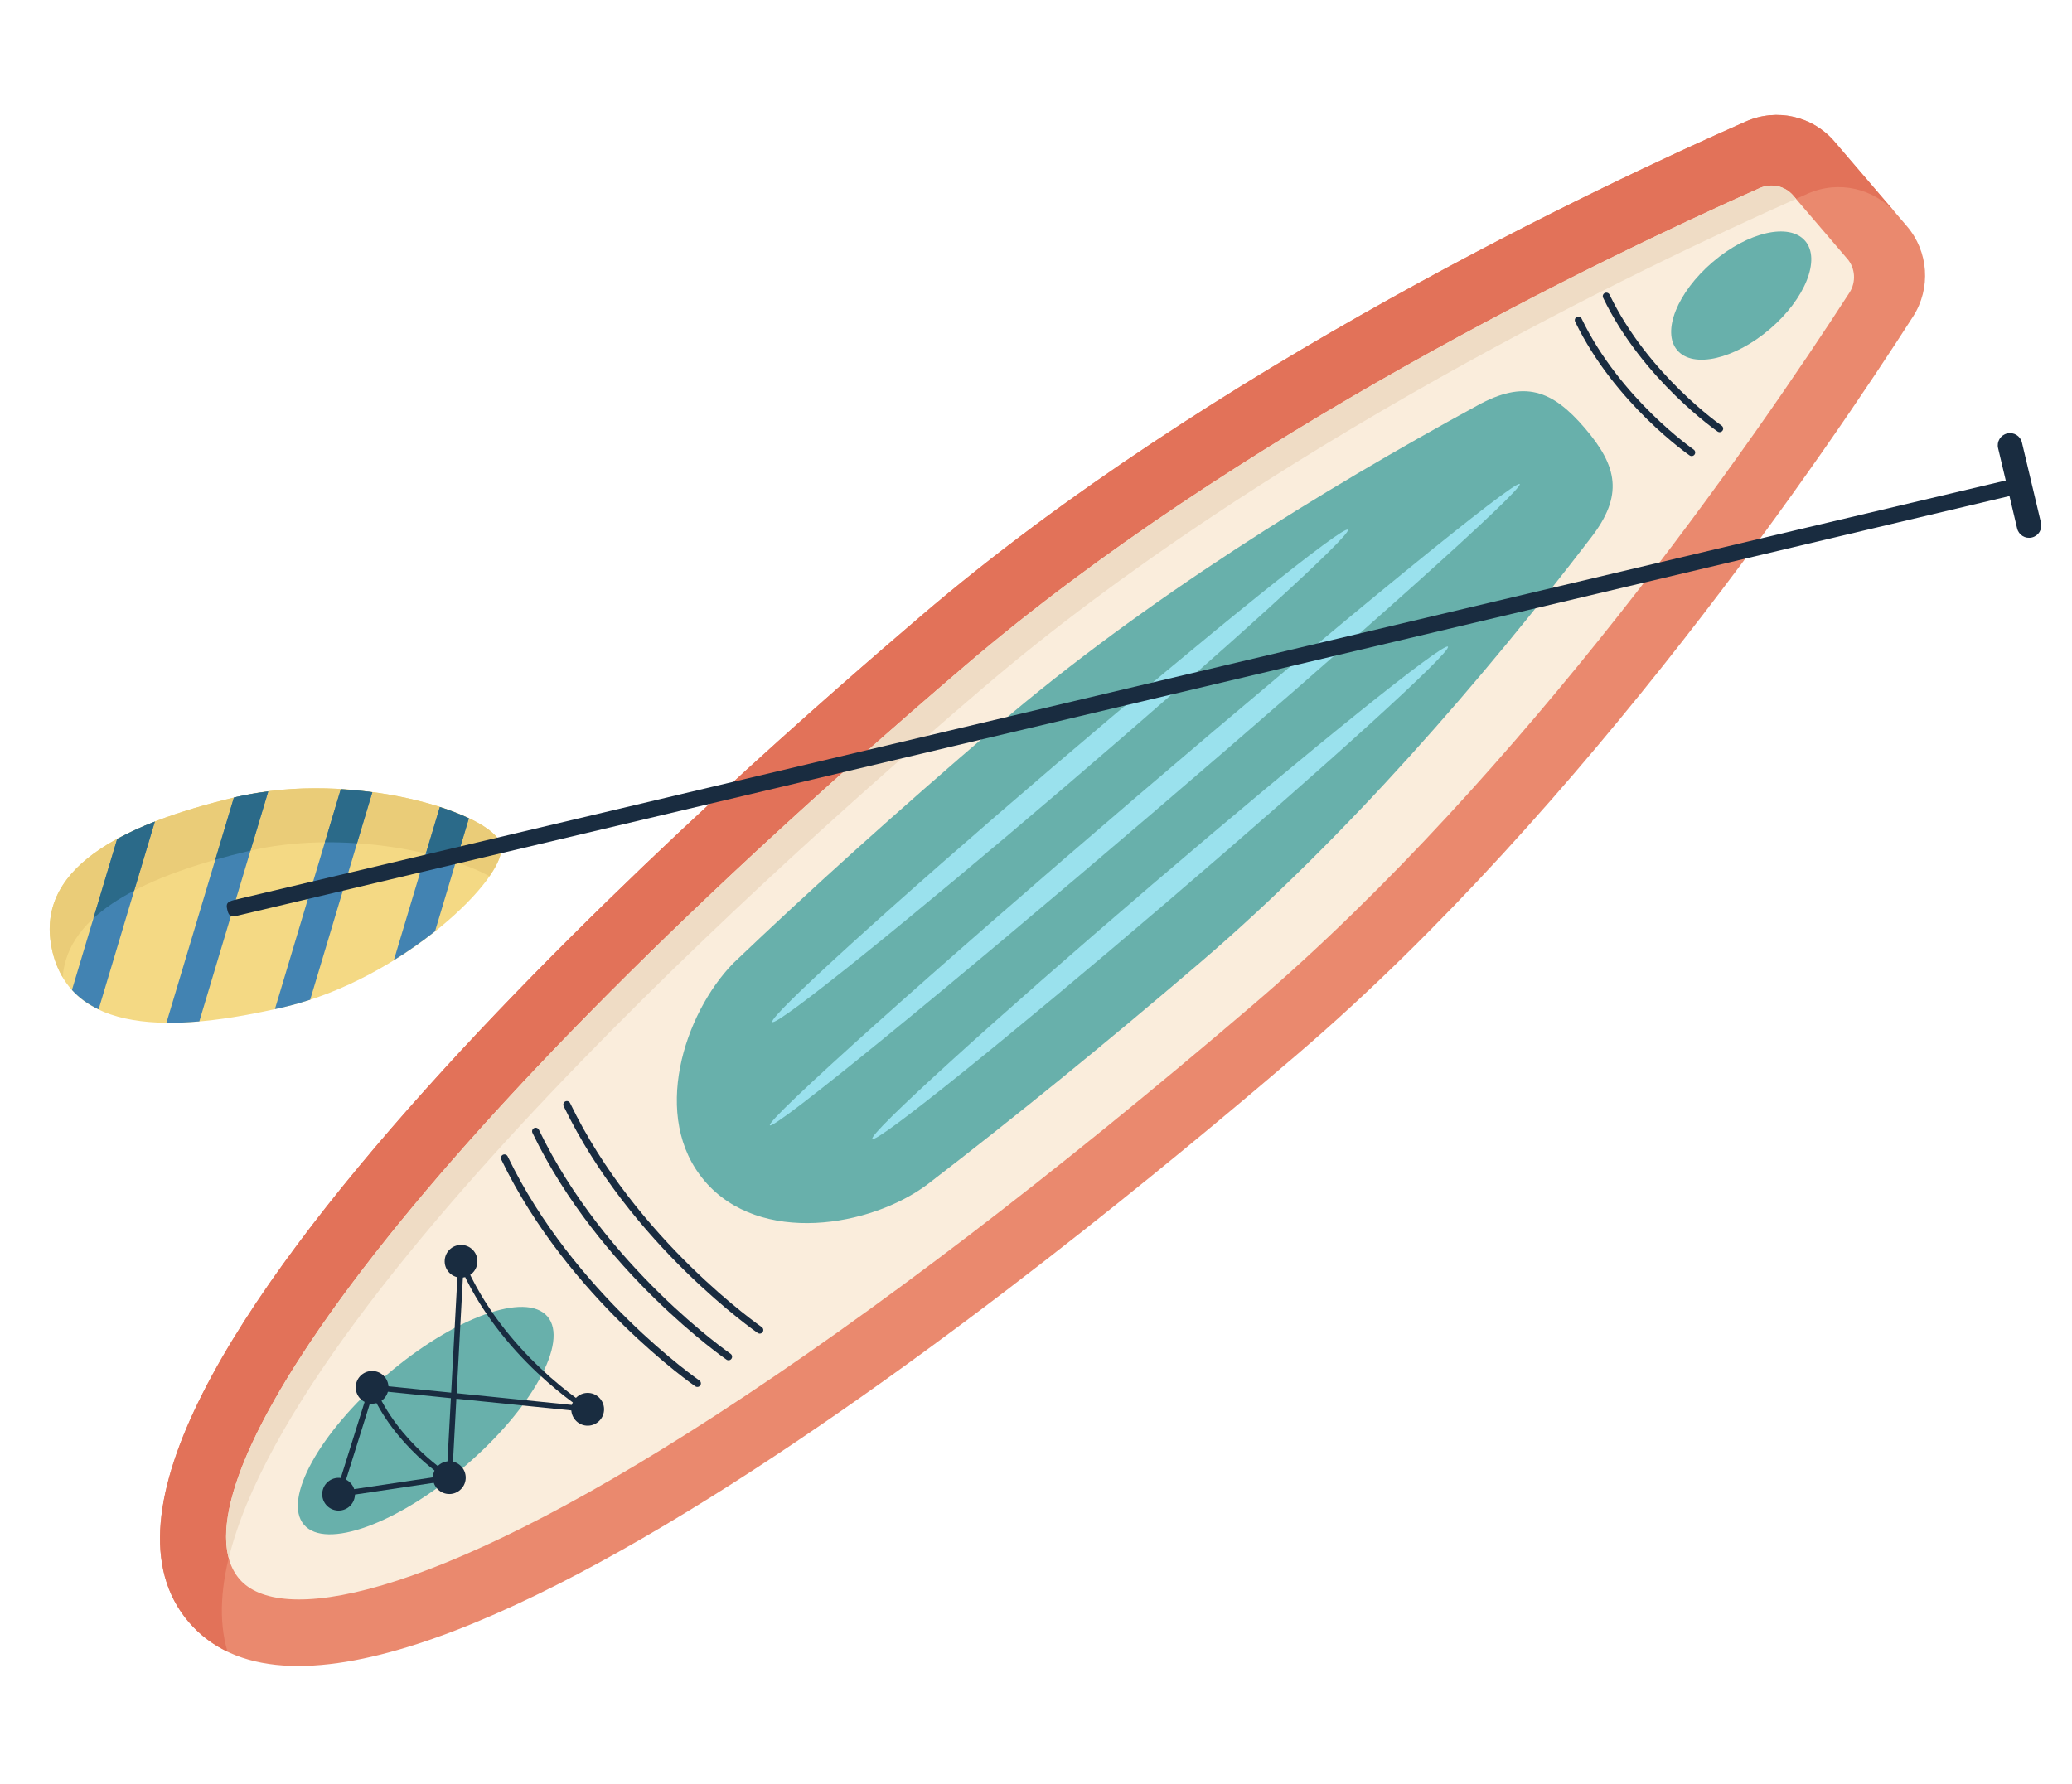 <?xml version="1.0" encoding="UTF-8"?> <svg xmlns="http://www.w3.org/2000/svg" width="547" height="471" viewBox="0 0 547 471" fill="none"><path d="M49.869 428.347C1.081 371.314 200.733 198.929 243.214 162.569C319.462 97.337 423.891 48.361 460.974 32.054C469.079 28.491 478.549 30.643 484.291 37.369L503.406 59.716C509.164 66.444 509.823 76.123 505.048 83.575C483.179 117.683 418.624 213.258 342.376 278.49C299.881 314.834 98.642 485.364 49.869 428.347Z" fill="#EA896E"></path><path d="M49.869 428.347C52.755 431.711 56.192 434.264 60.062 436.122C40.462 370.465 219.529 215.835 259.515 181.634C335.762 116.402 440.191 67.426 477.274 51.119C485.379 47.556 494.849 49.708 500.591 56.434L484.29 37.384C478.532 30.657 469.062 28.506 460.973 32.069C423.889 48.392 319.46 97.367 243.213 162.584C200.718 198.928 1.079 371.329 49.867 428.362L49.869 428.347Z" fill="#E27259"></path><path d="M487.653 68.293C489.825 70.821 490.051 74.48 488.253 77.274C463.449 115.642 402.547 203.934 330.975 265.166C278.323 310.196 230.535 346.715 188.932 373.718C111.786 423.774 73.409 428.86 63.207 416.947C44.821 395.453 96.884 310.858 254.628 175.923C326.199 114.707 422.86 68.222 464.607 49.658C467.649 48.309 471.222 49.111 473.394 51.639L487.652 68.309L487.653 68.293Z" fill="#FAEDDC"></path><path d="M60.392 411.427C78.303 337.814 223.958 212.065 259.53 181.635C333.743 118.146 434.621 70.068 474.152 52.51L473.395 51.623C471.223 49.096 467.65 48.294 464.608 49.643C422.861 68.207 326.2 114.692 254.63 175.908C108.042 301.3 52.737 383.201 60.394 411.411L60.392 411.427Z" fill="#EFDCC5"></path><path d="M102.077 363.064C119.828 347.881 138.835 340.97 144.53 347.629C150.226 354.287 140.452 371.993 122.701 387.176C104.95 402.36 85.943 409.271 80.248 402.612C74.552 395.954 84.326 378.248 102.077 363.064Z" fill="#68B0AB"></path><path d="M452.119 69.215C461.44 61.242 472.381 58.734 476.556 63.615C480.73 68.496 476.558 78.916 467.236 86.889C457.915 94.862 446.974 97.369 442.799 92.489C438.625 87.608 442.797 77.188 452.119 69.215Z" fill="#68B0AB"></path><path d="M98.226 366.347L89.378 394.561L118.628 390.188" stroke="#192C40" stroke-width="1.457" stroke-miterlimit="10"></path><path d="M115.814 386.89C117.635 385.333 120.368 385.553 121.91 387.373C123.467 389.194 123.248 391.927 121.427 393.469C119.606 395.026 116.873 394.806 115.331 392.986C113.774 391.165 113.994 388.432 115.814 386.89Z" fill="#192C40"></path><path d="M152.338 368.846C154.159 367.289 156.892 367.508 158.434 369.329C159.991 371.15 159.771 373.883 157.951 375.425C156.13 376.982 153.397 376.762 151.855 374.942C150.298 373.121 150.518 370.388 152.338 368.846Z" fill="#192C40"></path><path d="M101.041 369.629C102.863 368.072 103.067 365.338 101.524 363.533C99.967 361.712 97.233 361.508 95.428 363.051C93.607 364.608 93.403 367.342 94.945 369.147C96.503 370.968 99.237 371.172 101.041 369.629Z" fill="#192C40"></path><path d="M92.193 397.843C94.014 396.286 94.218 393.552 92.676 391.747C91.118 389.926 88.384 389.722 86.579 391.264C84.758 392.822 84.554 395.556 86.097 397.361C87.654 399.182 90.388 399.386 92.193 397.843Z" fill="#192C40"></path><path d="M124.521 336.342C126.342 334.785 126.547 332.051 125.004 330.246C123.446 328.425 120.712 328.22 118.908 329.763C117.086 331.32 116.882 334.055 118.425 335.859C119.982 337.68 122.716 337.885 124.521 336.342Z" fill="#192C40"></path><path d="M155.152 372.144C155.152 372.144 132.12 358.002 121.706 333.059L118.628 390.188C118.628 390.188 104.572 381.56 98.227 366.347L155.152 372.144Z" stroke="#192C40" stroke-width="1.457" stroke-miterlimit="10"></path><path d="M453.971 113.167C453.971 113.167 434.401 99.65 424.069 78.217" stroke="#192C40" stroke-width="1.885" stroke-linecap="round" stroke-linejoin="round"></path><path d="M446.588 119.481C446.588 119.481 427.017 105.964 416.686 84.532" stroke="#192C40" stroke-width="1.885" stroke-linecap="round" stroke-linejoin="round"></path><path d="M184.094 365.295C184.094 365.295 150.76 342.275 133.178 305.767" stroke="#192C40" stroke-width="1.885" stroke-linecap="round" stroke-linejoin="round"></path><path d="M192.33 358.252C192.33 358.252 158.996 335.232 141.414 298.725" stroke="#192C40" stroke-width="1.885" stroke-linecap="round" stroke-linejoin="round"></path><path d="M200.567 351.208C200.567 351.208 167.233 328.189 149.651 291.681" stroke="#192C40" stroke-width="1.885" stroke-linecap="round" stroke-linejoin="round"></path><path d="M186.037 311.871C200.638 328.935 229.837 323.957 244.797 312.777C267.54 295.31 291.569 275.771 316.755 254.227C355.724 220.882 391.674 178.945 419.889 142.14C428.731 130.8 426.993 123.1 418.421 113.075C409.82 103.033 402.471 100.132 389.85 107.166C349.135 129.336 302.177 158.317 263.224 191.648C236.529 214.477 213.49 235.335 193.607 254.311C180.6 267.618 171.665 295.069 186.038 311.855L186.037 311.871Z" fill="#68B0AB"></path><path d="M300.264 210.183C354.934 163.424 400.123 126.541 401.209 127.804C402.295 129.068 358.864 168.003 304.194 214.762C249.523 261.521 204.335 298.405 203.249 297.141C202.163 295.877 245.594 256.942 300.264 210.183Z" fill="#9AE1ED"></path><path d="M277.893 202.572C319.848 166.684 354.749 138.601 355.834 139.88C356.92 141.144 323.777 171.279 281.822 207.166C239.867 243.053 204.967 271.136 203.882 269.857C202.795 268.594 235.939 238.459 277.893 202.572Z" fill="#9AE1ED"></path><path d="M308.237 238.046C350.192 202.158 383.335 172.024 382.249 170.76C381.163 169.496 346.263 197.564 304.309 233.451C262.354 269.339 229.211 299.473 230.297 300.737C231.383 302.001 266.283 273.933 308.237 238.046Z" fill="#9AE1ED"></path><path d="M13.819 251.181C18.948 272.826 44.854 273.054 75.477 265.797C106.083 258.553 134.282 231.613 132.274 223.121C130.266 214.63 92.983 203.195 62.375 210.454C31.769 217.698 8.704 229.538 13.834 251.182L13.819 251.181Z" fill="#F4D984"></path><path d="M13.818 251.181C14.441 253.787 15.365 256.059 16.555 258.055C17.732 241.015 38.811 231.091 65.746 224.706C89.383 219.111 116.93 224.656 129.203 231.37C131.554 227.966 132.727 225.052 132.274 223.122C130.266 214.631 92.983 203.195 62.375 210.454C31.769 217.698 8.704 229.538 13.834 251.183L13.818 251.181Z" fill="#EACC78"></path><path d="M40.883 216.953C37.282 218.356 33.965 219.887 30.932 221.546L18.995 261.404C20.931 263.545 23.317 265.223 26.037 266.522L40.883 216.953Z" fill="#4283B2"></path><path d="M30.933 221.531C33.966 219.872 37.283 218.341 40.884 216.938L35.427 235.165C31.23 237.361 27.59 239.781 24.654 242.496L30.933 221.531Z" fill="#2B6A89"></path><path d="M52.62 269.7L70.814 208.983C67.964 209.342 65.137 209.811 62.36 210.453C62.156 210.501 61.952 210.548 61.747 210.611L43.933 270.073C46.694 270.109 49.607 269.955 52.62 269.7Z" fill="#4283B2"></path><path d="M66.122 224.623C65.996 224.661 65.855 224.682 65.73 224.704C62.685 225.421 59.713 226.204 56.831 227.024L61.747 210.612C61.951 210.564 62.155 210.516 62.36 210.453C65.138 209.796 67.964 209.342 70.814 208.983L66.122 224.623Z" fill="#2B6A89"></path><path d="M89.969 208.391L72.575 266.461C73.547 266.25 74.487 266.053 75.46 265.811C77.611 265.296 79.754 264.671 81.886 263.985L98.296 209.197C95.588 208.84 92.797 208.571 89.967 208.406L89.969 208.391Z" fill="#4283B2"></path><path d="M89.968 208.391C92.813 208.556 95.589 208.825 98.297 209.182L94.247 222.674C91.451 222.481 88.616 222.393 85.758 222.412L89.969 208.376L89.968 208.391Z" fill="#2B6A89"></path><path d="M114.845 245.911L123.773 216.097C121.545 215.048 118.975 214.036 116.09 213.112L103.974 253.544C107.893 251.113 111.53 248.538 114.829 245.925L114.845 245.911Z" fill="#4283B2"></path><path d="M123.79 216.083L120.338 227.624C117.908 226.808 115.258 226.054 112.432 225.396L116.122 213.099C119.007 214.023 121.577 215.034 123.805 216.084L123.79 216.083Z" fill="#2B6A89"></path><path d="M527.49 118.333L529.51 126.871L61.858 237.637C59.817 238.13 59.652 238.72 60.011 240.243C60.369 241.765 60.785 242.226 62.84 241.75L530.492 130.984L532.512 139.523C532.917 141.264 534.664 142.342 536.407 141.922C538.149 141.517 539.227 139.77 538.806 138.027L533.783 116.853C533.379 115.112 531.631 114.034 529.889 114.454C528.147 114.858 527.069 116.606 527.489 118.349L527.49 118.333Z" fill="#192C40"></path></svg> 